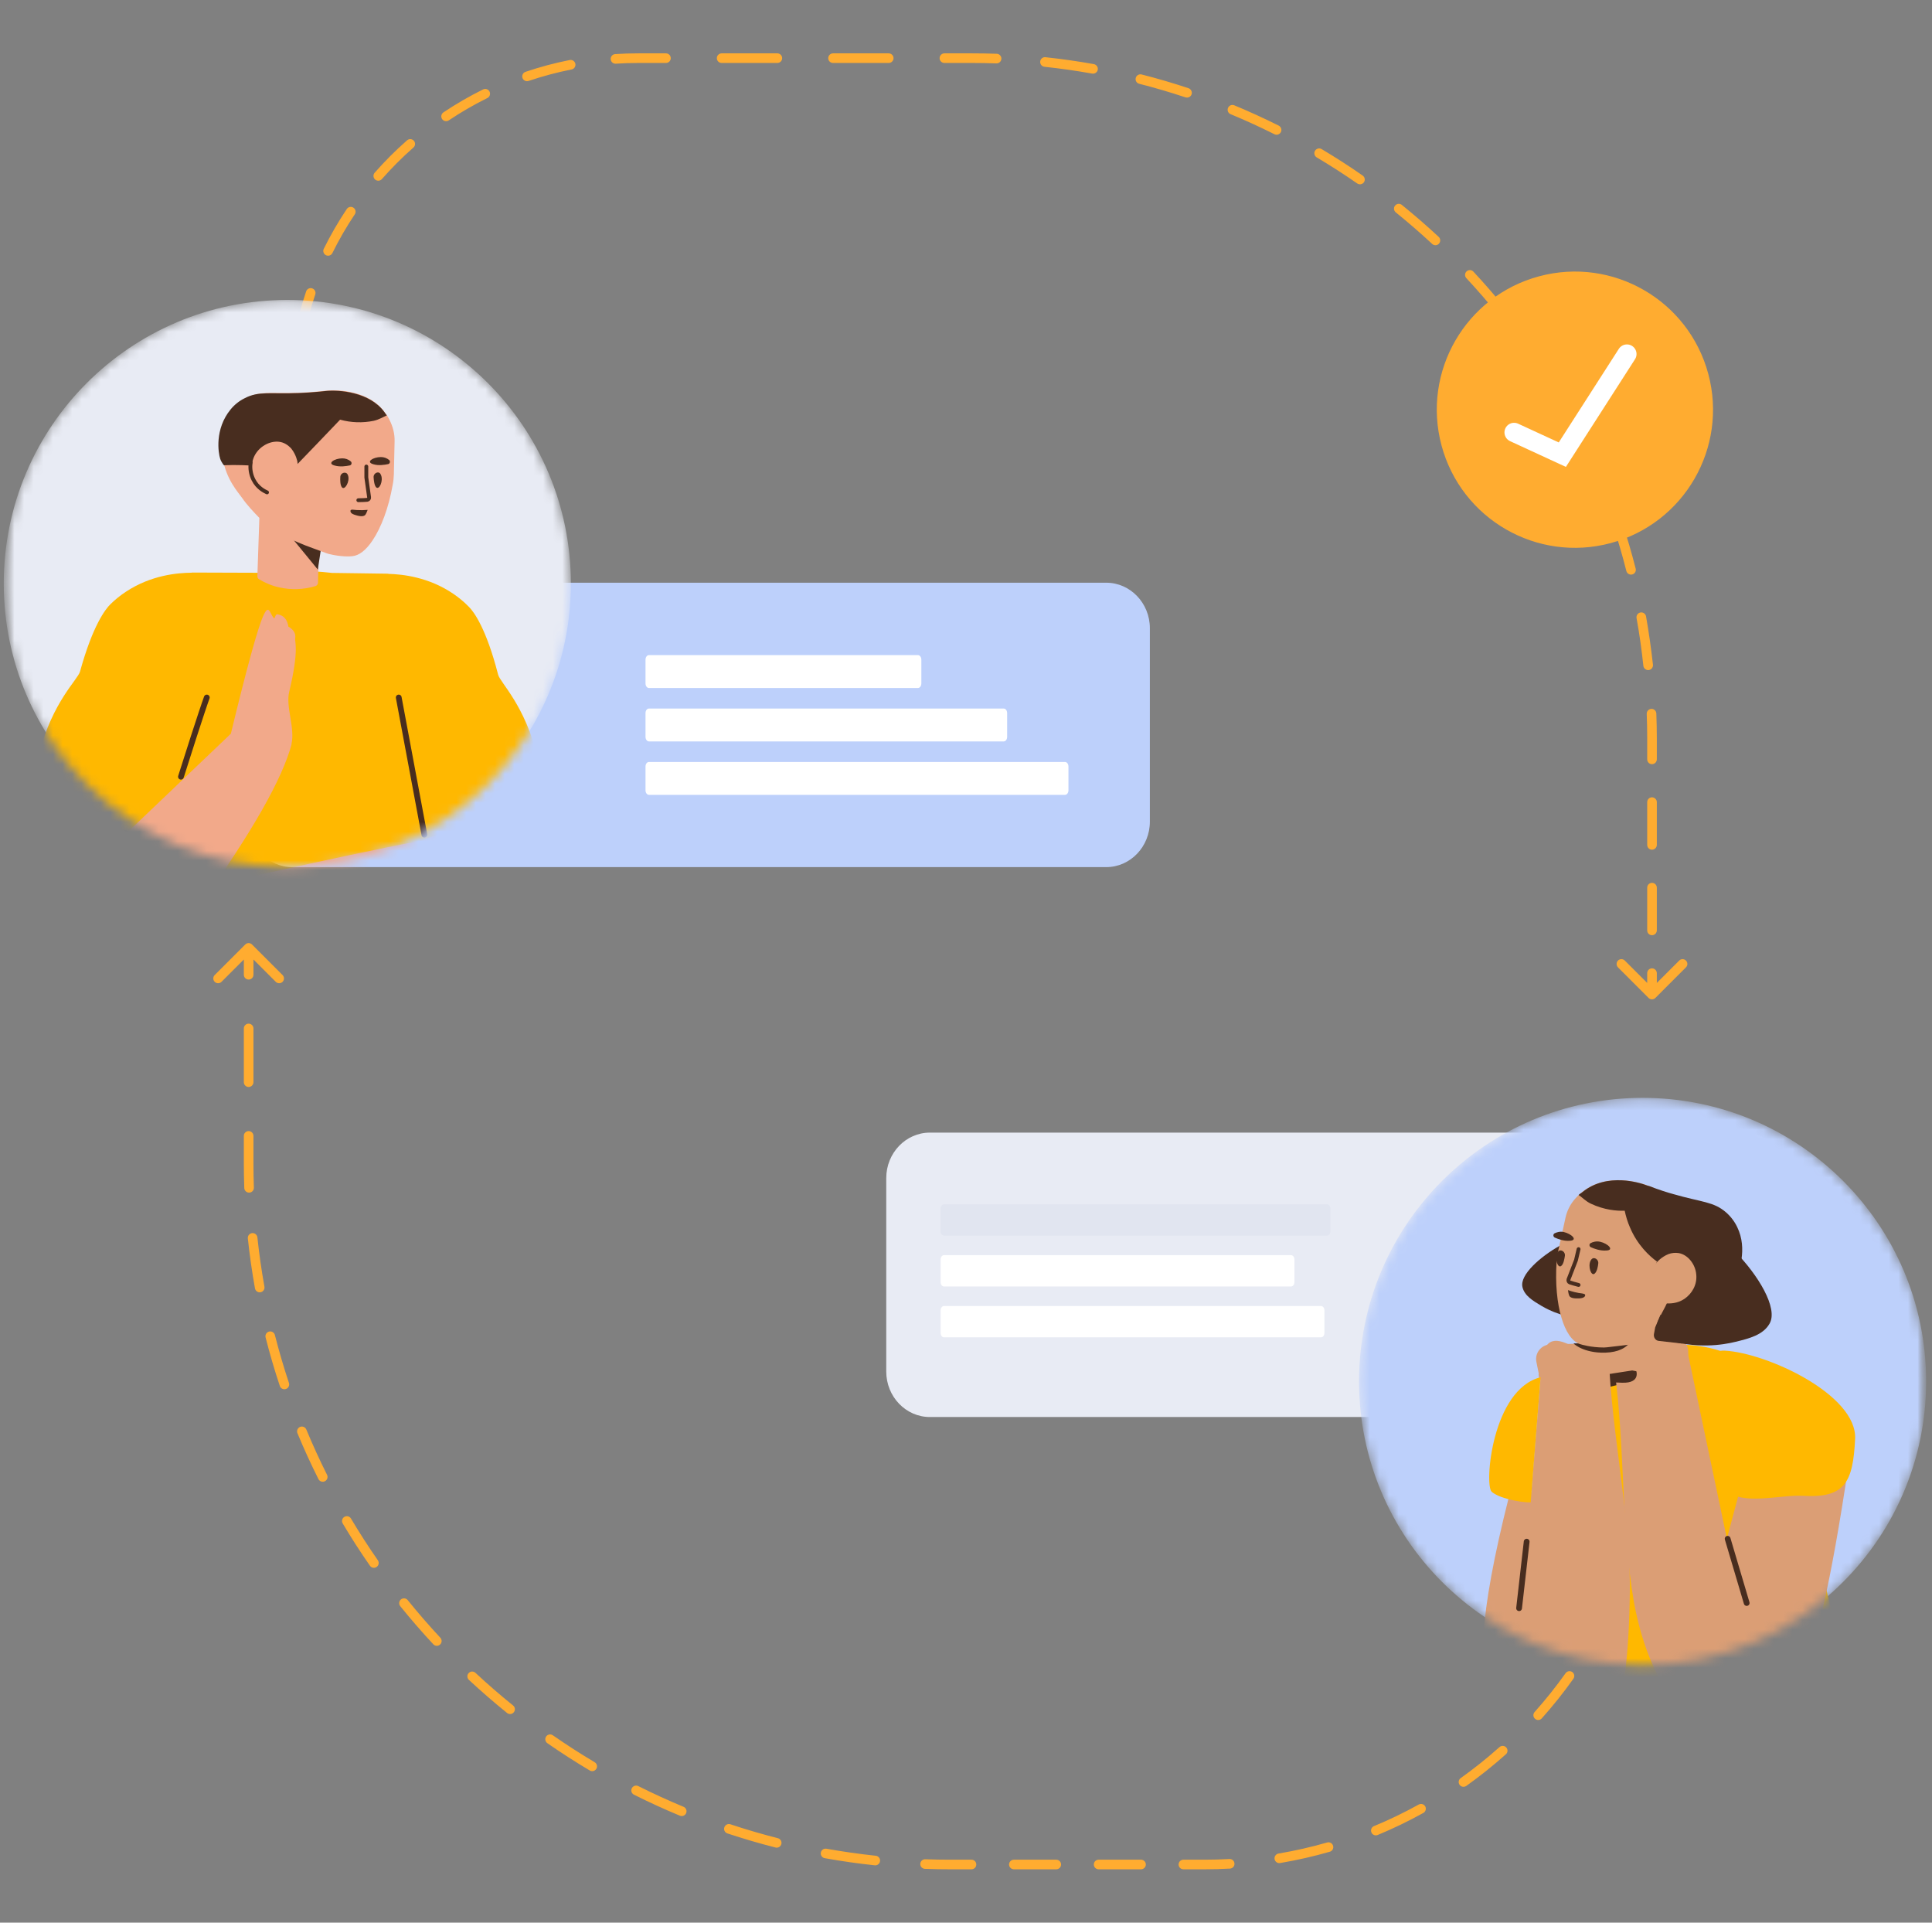 <svg xmlns="http://www.w3.org/2000/svg" width="201" height="200" viewBox="0 0 201 200" fill="none"><rect x="0" y="0" width="201" height="200" fill="#808080" stroke="none"/><mask id="mask0_200_5145" style="mask-type:luminance" maskUnits="userSpaceOnUse" x="0" y="0" width="201" height="200"><path d="M0.391 0H200.391V200H0.391V0Z" fill="white"></path></mask><g mask="url(#mask0_200_5145)"><path d="M181.42 117.817H96.743C94.236 117.817 92.203 119.937 92.203 122.551V142.669C92.203 145.283 94.236 147.402 96.743 147.402H181.42C183.93 147.402 185.96 145.283 185.96 142.669V122.551C185.96 119.937 183.93 117.817 181.42 117.817Z" fill="#E8EBF4"></path><path d="M98.206 130.565H134.319C134.509 130.565 134.669 130.767 134.669 131.016V133.371C134.669 133.619 134.509 133.821 134.319 133.821H98.206C98.015 133.821 97.861 133.619 97.861 133.371V131.016C97.861 130.767 98.015 130.565 98.206 130.565ZM98.206 135.856H137.439C137.629 135.856 137.789 136.058 137.789 136.307V138.661C137.789 138.91 137.629 139.112 137.439 139.112H98.206C98.015 139.112 97.861 138.91 97.861 138.661V136.307C97.861 136.058 98.015 135.856 98.206 135.856Z" fill="white"></path><path d="M138.069 125.275H98.206C98.015 125.275 97.861 125.477 97.861 125.726V128.08C97.861 128.329 98.015 128.531 98.206 128.531H138.069C138.259 128.531 138.409 128.329 138.409 128.08V125.726C138.409 125.477 138.259 125.275 138.069 125.275Z" fill="#E1E5F0"></path><path d="M115.089 60.615H30.407C27.899 60.615 25.867 62.735 25.867 65.348V85.466C25.867 88.08 27.899 90.2 30.407 90.2H115.089C117.589 90.2 119.629 88.08 119.629 85.466V65.348C119.629 62.734 117.589 60.615 115.089 60.615Z" fill="#BDD0FB"></path><path d="M67.511 73.705H104.429C104.629 73.705 104.779 73.917 104.779 74.178V76.651C104.779 76.912 104.629 77.124 104.429 77.124H67.511C67.316 77.124 67.158 76.912 67.158 76.651V74.178C67.158 73.917 67.316 73.705 67.511 73.705ZM67.511 79.262H110.809C110.999 79.262 111.159 79.474 111.159 79.735V82.208C111.159 82.469 110.999 82.681 110.809 82.681H67.511C67.316 82.681 67.158 82.469 67.158 82.208V79.735C67.158 79.474 67.316 79.262 67.511 79.262ZM95.502 68.147H67.511C67.316 68.147 67.158 68.359 67.158 68.621V71.094C67.158 71.355 67.316 71.567 67.511 71.567H95.502C95.697 71.567 95.855 71.355 95.855 71.094V68.62C95.855 68.358 95.697 68.147 95.502 68.147Z" fill="white"></path><path d="M171.511 103.809C171.711 104.004 172.031 104.004 172.221 103.809L175.401 100.627C175.601 100.431 175.601 100.115 175.401 99.92C175.355 99.874 175.301 99.837 175.24 99.811C175.18 99.786 175.116 99.773 175.051 99.773C174.985 99.773 174.921 99.786 174.861 99.811C174.801 99.837 174.746 99.874 174.701 99.92L171.871 102.748L169.041 99.92C168.994 99.873 168.939 99.836 168.878 99.811C168.817 99.786 168.752 99.773 168.686 99.773C168.62 99.773 168.554 99.786 168.494 99.811C168.433 99.836 168.377 99.873 168.331 99.92C168.239 100.015 168.188 100.142 168.188 100.274C168.188 100.405 168.239 100.532 168.331 100.627L171.511 103.809ZM29.934 42.004C29.934 42.137 29.986 42.264 30.08 42.358C30.174 42.451 30.301 42.504 30.434 42.504C30.566 42.504 30.693 42.451 30.787 42.358C30.881 42.264 30.934 42.137 30.934 42.004H29.934ZM31.009 39.682C31.017 39.55 30.973 39.419 30.885 39.32C30.797 39.22 30.674 39.16 30.542 39.151C30.409 39.143 30.279 39.187 30.179 39.275C30.08 39.362 30.019 39.486 30.011 39.618L31.009 39.682ZM30.628 34.89C30.615 34.955 30.615 35.021 30.628 35.085C30.64 35.15 30.666 35.211 30.702 35.266C30.739 35.32 30.786 35.367 30.84 35.404C30.895 35.44 30.956 35.466 31.021 35.478C31.085 35.491 31.152 35.491 31.216 35.478C31.281 35.465 31.342 35.44 31.396 35.403C31.451 35.367 31.498 35.319 31.534 35.265C31.571 35.21 31.596 35.149 31.609 35.084L30.628 34.89ZM32.807 30.603C32.84 30.48 32.825 30.349 32.765 30.237C32.705 30.125 32.604 30.04 32.484 29.999C32.363 29.958 32.231 29.964 32.115 30.017C32 30.07 31.908 30.164 31.86 30.282L32.807 30.603ZM33.686 25.877C33.627 25.996 33.618 26.133 33.66 26.259C33.703 26.385 33.794 26.488 33.913 26.547C34.032 26.606 34.169 26.615 34.295 26.572C34.42 26.53 34.524 26.439 34.583 26.32L33.686 25.877ZM36.905 22.305C36.943 22.25 36.969 22.189 36.983 22.124C36.997 22.059 36.998 21.992 36.985 21.927C36.973 21.862 36.948 21.799 36.911 21.744C36.874 21.689 36.827 21.641 36.772 21.604C36.717 21.567 36.655 21.542 36.59 21.529C36.525 21.516 36.458 21.517 36.392 21.53C36.327 21.544 36.266 21.57 36.211 21.608C36.156 21.645 36.11 21.693 36.074 21.749L36.905 22.305ZM38.98 17.968C38.936 18.017 38.903 18.075 38.882 18.137C38.861 18.199 38.852 18.265 38.856 18.331C38.861 18.396 38.878 18.46 38.907 18.519C38.936 18.578 38.976 18.631 39.026 18.674C39.075 18.717 39.132 18.751 39.195 18.772C39.257 18.793 39.323 18.802 39.388 18.797C39.454 18.793 39.518 18.776 39.577 18.747C39.636 18.718 39.688 18.677 39.732 18.628L38.98 17.968ZM43.012 15.348C43.111 15.261 43.172 15.137 43.181 15.005C43.19 14.872 43.145 14.742 43.058 14.642C42.97 14.542 42.846 14.482 42.714 14.473C42.582 14.464 42.451 14.508 42.352 14.596L43.012 15.348ZM46.133 11.69C46.078 11.727 46.031 11.774 45.995 11.828C45.958 11.883 45.933 11.944 45.92 12.009C45.908 12.073 45.908 12.139 45.921 12.204C45.934 12.268 45.959 12.329 45.996 12.384C46.032 12.439 46.079 12.485 46.134 12.522C46.188 12.558 46.25 12.584 46.314 12.596C46.379 12.609 46.445 12.609 46.509 12.596C46.574 12.583 46.635 12.558 46.69 12.521L46.133 11.69ZM50.704 10.199C50.763 10.17 50.815 10.13 50.858 10.08C50.902 10.031 50.935 9.973 50.956 9.911C50.977 9.849 50.986 9.783 50.981 9.718C50.977 9.652 50.96 9.588 50.931 9.529C50.901 9.47 50.861 9.418 50.812 9.374C50.762 9.331 50.705 9.298 50.643 9.277C50.58 9.256 50.515 9.247 50.449 9.251C50.384 9.256 50.319 9.273 50.261 9.302L50.704 10.199ZM54.666 7.475C54.541 7.519 54.44 7.61 54.382 7.728C54.325 7.846 54.316 7.983 54.358 8.107C54.401 8.232 54.49 8.335 54.608 8.394C54.725 8.453 54.861 8.463 54.987 8.422L54.666 7.475ZM59.468 7.225C59.597 7.199 59.712 7.123 59.785 7.013C59.859 6.902 59.886 6.768 59.86 6.638C59.835 6.508 59.758 6.393 59.648 6.32C59.538 6.246 59.404 6.219 59.274 6.244L59.468 7.225ZM64.002 5.627C63.936 5.631 63.872 5.648 63.813 5.677C63.754 5.706 63.702 5.747 63.658 5.796C63.615 5.845 63.582 5.903 63.56 5.965C63.539 6.027 63.53 6.093 63.535 6.158C63.539 6.224 63.556 6.288 63.585 6.347C63.614 6.406 63.654 6.458 63.703 6.502C63.753 6.545 63.81 6.578 63.872 6.599C63.934 6.621 64 6.629 64.066 6.625L64.002 5.627ZM69.285 6.55C69.417 6.55 69.544 6.497 69.638 6.404C69.732 6.31 69.785 6.183 69.785 6.05C69.785 5.917 69.732 5.79 69.638 5.697C69.544 5.603 69.417 5.55 69.285 5.55V6.55ZM75.079 5.55C74.946 5.55 74.819 5.603 74.725 5.697C74.631 5.79 74.579 5.917 74.579 6.05C74.579 6.183 74.631 6.31 74.725 6.404C74.819 6.497 74.946 6.55 75.079 6.55V5.55ZM80.873 6.55C81.005 6.55 81.132 6.497 81.226 6.404C81.32 6.31 81.373 6.183 81.373 6.05C81.373 5.917 81.32 5.79 81.226 5.697C81.132 5.603 81.005 5.55 80.873 5.55V6.55ZM86.667 5.55C86.534 5.55 86.407 5.603 86.313 5.697C86.219 5.79 86.167 5.917 86.167 6.05C86.167 6.183 86.219 6.31 86.313 6.404C86.407 6.497 86.534 6.55 86.667 6.55V5.55ZM92.46 6.55C92.592 6.55 92.719 6.497 92.813 6.404C92.907 6.31 92.96 6.183 92.96 6.05C92.96 5.917 92.907 5.79 92.813 5.697C92.719 5.603 92.592 5.55 92.46 5.55V6.55ZM98.254 5.55C98.121 5.55 97.994 5.603 97.9 5.697C97.806 5.79 97.754 5.917 97.754 6.05C97.754 6.183 97.806 6.31 97.9 6.404C97.994 6.497 98.121 6.55 98.254 6.55V5.55ZM103.661 6.594C103.793 6.599 103.923 6.552 104.02 6.462C104.118 6.372 104.175 6.247 104.181 6.114C104.186 5.981 104.138 5.852 104.048 5.755C103.958 5.657 103.833 5.599 103.701 5.594L103.661 6.594ZM108.771 5.952C108.705 5.944 108.639 5.949 108.575 5.967C108.512 5.985 108.453 6.016 108.402 6.058C108.35 6.099 108.308 6.15 108.277 6.208C108.246 6.267 108.227 6.33 108.221 6.396C108.207 6.527 108.245 6.659 108.327 6.762C108.41 6.865 108.53 6.931 108.661 6.946L108.771 5.952ZM113.621 7.654C113.901 7.704 114.161 7.522 114.211 7.25C114.231 7.119 114.199 6.986 114.123 6.877C114.046 6.769 113.931 6.695 113.801 6.67L113.621 7.654ZM118.771 7.746C118.642 7.713 118.505 7.733 118.391 7.801C118.277 7.868 118.194 7.978 118.161 8.107C118.091 8.375 118.251 8.647 118.521 8.715L118.771 7.746ZM123.331 10.126C123.601 10.213 123.881 10.071 123.971 9.809C124.01 9.683 123.998 9.546 123.938 9.428C123.879 9.311 123.775 9.22 123.651 9.177L123.331 10.126ZM128.411 10.954C128.35 10.929 128.286 10.916 128.22 10.916C128.155 10.916 128.09 10.929 128.029 10.954C127.969 10.979 127.914 11.016 127.868 11.062C127.822 11.108 127.785 11.164 127.761 11.224C127.651 11.479 127.771 11.772 128.031 11.878L128.411 10.954ZM132.591 13.964C132.831 14.087 133.131 13.987 133.261 13.74C133.318 13.622 133.327 13.486 133.286 13.361C133.245 13.236 133.157 13.132 133.041 13.07L132.591 13.964ZM137.501 15.51C137.386 15.442 137.249 15.422 137.12 15.455C136.99 15.488 136.879 15.57 136.811 15.684C136.744 15.798 136.725 15.933 136.756 16.061C136.788 16.189 136.869 16.299 136.981 16.369L137.501 15.51ZM141.201 19.083C141.431 19.241 141.741 19.185 141.901 18.958C141.975 18.848 142.002 18.714 141.978 18.584C141.954 18.453 141.879 18.338 141.771 18.262L141.201 19.083ZM145.841 21.313C145.79 21.272 145.732 21.241 145.669 21.222C145.606 21.203 145.54 21.197 145.475 21.204C145.41 21.211 145.347 21.23 145.29 21.262C145.232 21.293 145.182 21.336 145.141 21.387C144.961 21.602 145.001 21.917 145.211 22.09L145.841 21.313ZM149.001 25.375C149.201 25.563 149.521 25.552 149.701 25.35C149.746 25.302 149.781 25.246 149.804 25.185C149.828 25.123 149.839 25.058 149.837 24.992C149.835 24.927 149.82 24.862 149.794 24.802C149.767 24.742 149.728 24.688 149.681 24.643L149.001 25.375ZM153.271 28.238C153.179 28.148 153.055 28.097 152.927 28.095C152.798 28.094 152.674 28.142 152.579 28.23C152.485 28.318 152.429 28.439 152.422 28.567C152.414 28.696 152.457 28.822 152.541 28.92L153.271 28.238ZM155.831 32.708C156.001 32.922 156.321 32.956 156.531 32.782C156.633 32.698 156.698 32.578 156.713 32.447C156.728 32.316 156.691 32.184 156.611 32.079L155.831 32.708ZM159.651 36.147C159.614 36.093 159.567 36.047 159.512 36.011C159.457 35.976 159.396 35.951 159.332 35.94C159.268 35.928 159.202 35.929 159.138 35.943C159.074 35.958 159.014 35.984 158.961 36.022C158.852 36.098 158.777 36.213 158.753 36.343C158.729 36.474 158.757 36.608 158.831 36.718L159.651 36.147ZM161.551 40.933C161.618 41.047 161.729 41.13 161.857 41.162C161.986 41.195 162.122 41.175 162.236 41.108C162.35 41.04 162.433 40.929 162.465 40.801C162.498 40.672 162.478 40.536 162.411 40.422L161.551 40.933ZM164.851 44.882C164.791 44.763 164.687 44.672 164.56 44.63C164.434 44.587 164.296 44.597 164.177 44.656C164.057 44.715 163.966 44.82 163.924 44.946C163.882 45.073 163.891 45.211 163.951 45.33L164.851 44.882ZM166.041 49.889C166.062 49.955 166.096 50.016 166.142 50.067C166.188 50.119 166.244 50.161 166.307 50.19C166.37 50.219 166.438 50.234 166.507 50.236C166.576 50.237 166.645 50.224 166.709 50.197C166.773 50.171 166.83 50.131 166.878 50.081C166.926 50.031 166.963 49.972 166.986 49.907C167.01 49.842 167.02 49.773 167.016 49.704C167.011 49.635 166.992 49.568 166.961 49.506L166.041 49.889ZM168.741 54.269C168.695 54.148 168.604 54.05 168.487 53.994C168.37 53.938 168.237 53.93 168.114 53.971C167.991 54.012 167.889 54.099 167.829 54.213C167.768 54.327 167.755 54.461 167.791 54.585L168.741 54.269ZM169.201 59.396C169.271 59.664 169.541 59.826 169.811 59.757C170.081 59.689 170.241 59.417 170.171 59.15L169.201 59.396ZM171.251 64.116C171.227 63.986 171.153 63.87 171.044 63.794C170.935 63.719 170.801 63.689 170.671 63.712C170.54 63.735 170.423 63.809 170.346 63.918C170.27 64.026 170.239 64.161 170.261 64.292L171.251 64.116ZM170.971 69.258C171.001 69.532 171.251 69.731 171.521 69.702C171.801 69.673 171.991 69.427 171.971 69.152L170.971 69.258ZM172.321 74.221C172.316 74.09 172.26 73.965 172.165 73.875C172.069 73.785 171.942 73.736 171.811 73.739C171.531 73.749 171.311 73.98 171.321 74.256L172.321 74.221ZM171.371 78.991C171.371 79.267 171.591 79.491 171.871 79.491C172.141 79.491 172.371 79.267 172.371 78.991H171.371ZM172.371 83.439C172.371 83.163 172.141 82.939 171.871 82.939C171.591 82.939 171.371 83.163 171.371 83.439H172.371ZM171.371 87.887C171.371 88.163 171.591 88.387 171.871 88.387C172.141 88.387 172.371 88.163 172.371 87.887H171.371ZM172.371 92.335C172.371 92.059 172.141 91.835 171.871 91.835C171.591 91.835 171.371 92.059 171.371 92.335H172.371ZM171.371 96.783C171.371 97.059 171.591 97.283 171.871 97.283C172.141 97.283 172.371 97.059 172.371 96.783H171.371ZM172.371 101.231C172.371 100.955 172.141 100.731 171.871 100.731C171.591 100.731 171.371 100.955 171.371 101.231H172.371ZM30.934 42.004C30.934 41.224 30.959 40.45 31.009 39.682L30.011 39.618C29.959 40.412 29.934 41.208 29.934 42.004H30.934ZM31.609 35.084C31.909 33.566 32.309 32.068 32.807 30.603L31.86 30.282C31.348 31.789 30.936 33.328 30.628 34.89L31.609 35.084ZM34.583 26.32C35.268 24.932 36.044 23.591 36.905 22.305L36.074 21.749C35.189 23.072 34.391 24.451 33.686 25.877L34.583 26.32ZM39.732 18.628C40.752 17.465 41.848 16.369 43.012 15.348L42.352 14.596C41.156 15.646 40.029 16.772 38.98 17.968L39.732 18.628ZM46.69 12.521C47.975 11.66 49.316 10.884 50.704 10.199L50.261 9.302C48.834 10.007 47.455 10.805 46.133 11.69L46.69 12.521ZM54.987 8.422C56.452 7.925 57.949 7.525 59.468 7.225L59.274 6.244C57.712 6.553 56.173 6.963 54.666 7.475L54.987 8.422ZM64.066 6.625C64.839 6.575 65.613 6.55 66.388 6.55V5.55C65.586 5.55 64.791 5.576 64.002 5.627L64.066 6.625ZM66.388 6.55H69.285V5.55H66.388V6.55ZM75.079 6.55H80.873V5.55H75.079V6.55ZM86.667 6.55H92.46V5.55H86.667V6.55ZM98.254 6.55H101.151V5.55H98.254V6.55ZM101.151 6.55C101.991 6.55 102.831 6.565 103.661 6.594L103.701 5.594C102.851 5.564 102.001 5.55 101.151 5.55V6.55ZM108.661 6.947C110.331 7.125 111.991 7.361 113.621 7.654L113.801 6.67C112.133 6.371 110.455 6.132 108.771 5.952L108.661 6.947ZM118.521 8.715C120.151 9.129 121.751 9.601 123.331 10.126L123.651 9.177C122.051 8.644 120.421 8.166 118.771 7.746L118.521 8.715ZM128.031 11.878C129.575 12.518 131.096 13.214 132.591 13.964L133.041 13.07C131.522 12.312 129.978 11.605 128.411 10.954L128.031 11.878ZM136.981 16.369C138.419 17.223 139.827 18.128 141.201 19.083L141.771 18.262C140.381 17.294 138.956 16.377 137.501 15.51L136.981 16.369ZM145.211 22.09C146.511 23.14 147.771 24.236 149.001 25.375L149.681 24.643C148.44 23.488 147.16 22.377 145.841 21.313L145.211 22.09ZM152.541 28.92C153.682 30.143 154.779 31.407 155.831 32.708L156.611 32.079C155.543 30.76 154.429 29.478 153.271 28.238L152.541 28.92ZM158.831 36.718C159.791 38.088 160.691 39.494 161.551 40.933L162.411 40.422C161.542 38.965 160.622 37.538 159.651 36.147L158.831 36.718ZM163.951 45.33C164.701 46.82 165.401 48.34 166.041 49.889L166.961 49.506C166.314 47.939 165.61 46.397 164.851 44.882L163.951 45.33ZM167.791 54.585C168.321 56.165 168.791 57.769 169.201 59.396L170.171 59.15C169.751 57.499 169.271 55.871 168.741 54.269L167.791 54.585ZM170.261 64.292C170.561 65.928 170.791 67.584 170.971 69.258L171.971 69.152C171.782 67.466 171.542 65.787 171.251 64.116L170.261 64.292ZM171.321 74.256C171.351 75.089 171.371 75.926 171.371 76.767H172.371C172.371 75.915 172.351 75.066 172.321 74.221L171.321 74.256ZM171.371 76.767V78.991H172.371V76.767H171.371ZM171.371 83.439V87.887H172.371V83.439H171.371ZM171.371 92.335V96.783H172.371V92.335H171.371ZM171.371 101.231V103.455H172.371V101.231H171.371Z" fill="#FFAC30"></path><path d="M167.568 56.495C175.233 54.441 179.781 46.563 177.727 38.899C175.674 31.234 167.796 26.686 160.131 28.74C152.467 30.793 147.919 38.671 149.972 46.336C152.026 54 159.904 58.548 167.568 56.495Z" fill="#FFAC30"></path><path d="M157.52 44.98L162.54 47.296L169.26 36.828" stroke="white" stroke-width="2" stroke-linecap="round"></path><path d="M26.221 98.249C26.127 98.155 26 98.103 25.867 98.103C25.735 98.103 25.608 98.155 25.514 98.249L22.332 101.431C22.241 101.525 22.19 101.652 22.191 101.783C22.193 101.914 22.245 102.039 22.338 102.132C22.431 102.225 22.556 102.277 22.687 102.278C22.818 102.279 22.945 102.229 23.039 102.138L25.868 99.31L28.696 102.138C28.79 102.229 28.916 102.279 29.047 102.278C29.179 102.277 29.304 102.225 29.397 102.132C29.489 102.039 29.542 101.914 29.543 101.783C29.544 101.652 29.494 101.525 29.403 101.431L26.221 98.249ZM172.37 147.405C172.37 147.128 172.14 146.905 171.87 146.905C171.59 146.905 171.37 147.128 171.37 147.405H172.37ZM25.368 101.396C25.368 101.529 25.421 101.656 25.514 101.749C25.608 101.843 25.735 101.896 25.868 101.896C26 101.896 26.128 101.843 26.221 101.749C26.315 101.656 26.368 101.529 26.368 101.396H25.368ZM26.368 106.983C26.368 106.85 26.315 106.723 26.221 106.629C26.128 106.536 26 106.483 25.868 106.483C25.735 106.483 25.608 106.536 25.514 106.629C25.421 106.723 25.368 106.85 25.368 106.983H26.368ZM25.368 112.57C25.368 112.703 25.421 112.83 25.514 112.923C25.608 113.017 25.735 113.07 25.868 113.07C26 113.07 26.128 113.017 26.221 112.923C26.315 112.83 26.368 112.703 26.368 112.57H25.368ZM26.368 118.157C26.368 118.024 26.315 117.897 26.221 117.803C26.128 117.71 26 117.657 25.868 117.657C25.735 117.657 25.608 117.71 25.514 117.803C25.421 117.897 25.368 118.024 25.368 118.157H26.368ZM25.414 123.578C25.416 123.644 25.431 123.708 25.459 123.768C25.486 123.827 25.524 123.881 25.573 123.926C25.62 123.971 25.677 124.006 25.738 124.029C25.8 124.052 25.865 124.062 25.931 124.06C25.996 124.058 26.061 124.042 26.121 124.015C26.18 123.988 26.234 123.949 26.279 123.901C26.324 123.853 26.358 123.797 26.381 123.735C26.404 123.674 26.415 123.609 26.413 123.543L25.414 123.578ZM26.777 128.703C26.759 128.574 26.692 128.457 26.59 128.376C26.488 128.296 26.358 128.258 26.228 128.272C26.099 128.286 25.98 128.35 25.896 128.45C25.813 128.55 25.773 128.679 25.783 128.809L26.777 128.703ZM26.524 134.006C26.534 134.072 26.557 134.135 26.592 134.192C26.627 134.249 26.672 134.299 26.727 134.338C26.781 134.377 26.843 134.404 26.908 134.419C26.973 134.434 27.04 134.436 27.106 134.424C27.172 134.412 27.235 134.387 27.291 134.351C27.347 134.314 27.395 134.267 27.432 134.212C27.47 134.156 27.496 134.094 27.509 134.028C27.522 133.963 27.521 133.895 27.508 133.83L26.524 134.006ZM28.603 138.886C28.588 138.821 28.56 138.76 28.521 138.706C28.482 138.652 28.433 138.606 28.376 138.571C28.319 138.536 28.256 138.513 28.19 138.503C28.124 138.493 28.057 138.497 27.992 138.513C27.928 138.53 27.867 138.559 27.814 138.599C27.761 138.639 27.716 138.689 27.683 138.747C27.649 138.805 27.628 138.868 27.619 138.935C27.611 139.001 27.616 139.068 27.634 139.132L28.603 138.886ZM29.111 144.17C29.131 144.232 29.164 144.29 29.207 144.339C29.25 144.389 29.303 144.43 29.361 144.459C29.42 144.489 29.484 144.506 29.55 144.511C29.615 144.515 29.681 144.507 29.743 144.486C29.806 144.466 29.863 144.433 29.913 144.39C29.962 144.347 30.003 144.294 30.032 144.236C30.062 144.177 30.079 144.113 30.084 144.048C30.089 143.982 30.081 143.916 30.06 143.854L29.111 144.17ZM31.869 148.702C31.844 148.641 31.807 148.586 31.76 148.54C31.714 148.493 31.659 148.456 31.598 148.431C31.537 148.406 31.472 148.393 31.407 148.393C31.341 148.393 31.276 148.406 31.215 148.431C31.155 148.457 31.099 148.493 31.053 148.54C31.007 148.586 30.97 148.641 30.945 148.702C30.919 148.763 30.907 148.828 30.907 148.894C30.907 148.959 30.92 149.024 30.945 149.085L31.869 148.702ZM33.128 153.857C33.157 153.916 33.197 153.969 33.247 154.013C33.297 154.056 33.355 154.089 33.417 154.11C33.48 154.131 33.546 154.14 33.611 154.135C33.677 154.131 33.742 154.113 33.8 154.083C33.859 154.054 33.912 154.013 33.955 153.963C33.998 153.913 34.031 153.855 34.052 153.792C34.072 153.73 34.08 153.663 34.075 153.598C34.07 153.532 34.052 153.468 34.022 153.409L33.128 153.857ZM36.506 157.949C36.436 157.839 36.326 157.761 36.2 157.732C36.073 157.702 35.94 157.722 35.829 157.788C35.717 157.855 35.636 157.962 35.602 158.087C35.568 158.213 35.584 158.346 35.647 158.46L36.506 157.949ZM38.488 162.872C38.525 162.926 38.573 162.972 38.628 163.007C38.684 163.043 38.745 163.067 38.81 163.079C38.874 163.09 38.941 163.089 39.005 163.075C39.069 163.061 39.13 163.034 39.184 162.997C39.238 162.959 39.284 162.912 39.319 162.856C39.355 162.801 39.379 162.739 39.39 162.675C39.402 162.61 39.401 162.544 39.387 162.48C39.373 162.416 39.346 162.355 39.309 162.301L38.488 162.872ZM42.413 166.442C42.329 166.341 42.208 166.278 42.078 166.265C41.948 166.253 41.817 166.292 41.715 166.374C41.614 166.456 41.548 166.575 41.533 166.705C41.518 166.836 41.554 166.966 41.635 167.07L42.413 166.442ZM45.073 171.034C45.117 171.084 45.171 171.124 45.231 171.152C45.291 171.181 45.356 171.197 45.423 171.2C45.489 171.203 45.555 171.193 45.618 171.17C45.68 171.147 45.738 171.112 45.786 171.067C45.835 171.022 45.874 170.967 45.901 170.906C45.929 170.846 45.944 170.78 45.946 170.714C45.947 170.647 45.936 170.581 45.911 170.519C45.887 170.457 45.851 170.401 45.805 170.353L45.073 171.034ZM49.465 174.013C49.368 173.922 49.239 173.874 49.106 173.879C48.974 173.884 48.848 173.941 48.758 174.038C48.667 174.135 48.619 174.264 48.624 174.397C48.629 174.529 48.686 174.654 48.783 174.745L49.465 174.013ZM52.747 178.182C52.798 178.225 52.857 178.257 52.92 178.276C52.983 178.296 53.05 178.303 53.116 178.296C53.182 178.29 53.247 178.27 53.305 178.239C53.364 178.207 53.415 178.164 53.457 178.113C53.499 178.061 53.53 178.002 53.548 177.938C53.567 177.874 53.572 177.807 53.565 177.741C53.557 177.675 53.536 177.611 53.504 177.553C53.471 177.496 53.427 177.445 53.375 177.404L52.747 178.182ZM57.516 180.509C57.407 180.433 57.272 180.404 57.142 180.427C57.011 180.451 56.895 180.525 56.82 180.634C56.744 180.743 56.715 180.877 56.738 181.008C56.762 181.138 56.836 181.254 56.945 181.33L57.516 180.509ZM61.357 184.171C61.471 184.239 61.607 184.258 61.736 184.226C61.864 184.193 61.974 184.11 62.042 183.996C62.11 183.882 62.13 183.746 62.097 183.618C62.064 183.489 61.982 183.379 61.868 183.311L61.357 184.171ZM66.408 185.796C66.349 185.766 66.285 185.748 66.219 185.743C66.153 185.738 66.087 185.746 66.024 185.766C65.962 185.787 65.904 185.819 65.854 185.863C65.804 185.906 65.763 185.958 65.733 186.017C65.704 186.076 65.686 186.14 65.681 186.206C65.677 186.272 65.685 186.338 65.706 186.401C65.728 186.463 65.761 186.521 65.804 186.571C65.848 186.62 65.901 186.661 65.96 186.69L66.408 185.796ZM70.733 188.873C70.855 188.924 70.993 188.924 71.116 188.873C71.238 188.822 71.335 188.725 71.386 188.602C71.437 188.48 71.437 188.342 71.386 188.22C71.336 188.097 71.238 188 71.116 187.949L70.733 188.873ZM75.964 189.758C75.84 189.725 75.709 189.74 75.597 189.801C75.484 189.861 75.399 189.962 75.359 190.084C75.318 190.205 75.326 190.337 75.379 190.453C75.433 190.568 75.529 190.659 75.648 190.707L75.964 189.758ZM80.685 192.184C80.813 192.216 80.949 192.196 81.062 192.128C81.175 192.06 81.257 191.95 81.29 191.822C81.323 191.694 81.303 191.558 81.236 191.445C81.169 191.331 81.06 191.248 80.932 191.215L80.685 192.184ZM85.988 192.31C85.922 192.297 85.855 192.297 85.79 192.31C85.725 192.323 85.663 192.349 85.608 192.387C85.553 192.424 85.506 192.472 85.47 192.528C85.434 192.584 85.409 192.646 85.397 192.712C85.385 192.777 85.387 192.844 85.401 192.909C85.416 192.974 85.443 193.035 85.482 193.09C85.52 193.144 85.569 193.19 85.626 193.225C85.682 193.26 85.745 193.283 85.811 193.294L85.988 192.31ZM91.008 194.035C91.073 194.042 91.139 194.036 91.202 194.017C91.265 193.999 91.324 193.968 91.375 193.927C91.426 193.885 91.469 193.834 91.5 193.777C91.532 193.719 91.551 193.656 91.558 193.59C91.565 193.525 91.559 193.459 91.541 193.396C91.522 193.333 91.491 193.274 91.45 193.223C91.409 193.172 91.358 193.13 91.3 193.098C91.242 193.067 91.179 193.047 91.114 193.04L91.008 194.035ZM96.275 193.405C96.208 193.401 96.141 193.41 96.078 193.432C96.015 193.454 95.957 193.489 95.907 193.534C95.858 193.578 95.818 193.633 95.79 193.693C95.762 193.754 95.746 193.82 95.744 193.886C95.741 193.953 95.752 194.02 95.776 194.082C95.8 194.145 95.836 194.202 95.882 194.25C95.929 194.298 95.984 194.337 96.046 194.363C96.107 194.39 96.173 194.403 96.24 194.404L96.275 193.405ZM101.07 194.45C101.35 194.45 101.57 194.226 101.57 193.95C101.57 193.674 101.35 193.45 101.07 193.45V194.45ZM105.48 193.45C105.21 193.45 104.98 193.674 104.98 193.95C104.98 194.226 105.21 194.45 105.48 194.45V193.45ZM109.89 194.45C110.17 194.45 110.39 194.226 110.39 193.95C110.39 193.674 110.17 193.45 109.89 193.45V194.45ZM114.3 193.45C114.02 193.45 113.8 193.674 113.8 193.95C113.8 194.226 114.02 194.45 114.3 194.45V193.45ZM118.71 194.45C118.98 194.45 119.21 194.226 119.21 193.95C119.21 193.674 118.98 193.45 118.71 193.45V194.45ZM123.12 193.45C122.84 193.45 122.62 193.674 122.62 193.95C122.62 194.226 122.84 194.45 123.12 194.45V193.45ZM127.96 194.377C128.025 194.374 128.09 194.358 128.149 194.33C128.209 194.302 128.262 194.262 128.306 194.213C128.35 194.163 128.383 194.106 128.405 194.044C128.426 193.981 128.434 193.916 128.43 193.85C128.427 193.785 128.411 193.721 128.383 193.662C128.355 193.603 128.316 193.55 128.268 193.506C128.22 193.462 128.163 193.429 128.102 193.407C128.04 193.385 127.975 193.375 127.91 193.379L127.96 194.377ZM133.04 192.806C132.972 192.814 132.907 192.836 132.848 192.869C132.789 192.903 132.738 192.949 132.697 193.004C132.656 193.058 132.627 193.12 132.611 193.187C132.595 193.253 132.593 193.322 132.605 193.389C132.616 193.456 132.641 193.52 132.678 193.577C132.715 193.634 132.764 193.683 132.82 193.72C132.877 193.758 132.941 193.784 133.008 193.796C133.075 193.809 133.143 193.807 133.21 193.792L133.04 192.806ZM138.35 192.622C138.413 192.604 138.472 192.575 138.524 192.534C138.576 192.493 138.619 192.442 138.65 192.385C138.682 192.327 138.702 192.264 138.709 192.198C138.715 192.133 138.709 192.067 138.69 192.004C138.672 191.94 138.642 191.881 138.601 191.829C138.56 191.778 138.509 191.734 138.452 191.703C138.394 191.671 138.33 191.651 138.265 191.643C138.199 191.636 138.133 191.642 138.07 191.661L138.35 192.622ZM142.95 189.956C142.888 189.98 142.833 190.017 142.786 190.063C142.739 190.11 142.702 190.165 142.676 190.226C142.651 190.287 142.639 190.352 142.639 190.418C142.64 190.484 142.654 190.549 142.68 190.61C142.78 190.865 143.08 190.986 143.33 190.88L142.95 189.956ZM148.08 188.587C148.195 188.522 148.281 188.415 148.318 188.288C148.356 188.161 148.342 188.025 148.28 187.908C148.215 187.792 148.107 187.707 147.98 187.67C147.853 187.634 147.716 187.649 147.6 187.713L148.08 188.587ZM151.97 184.961C151.916 184.998 151.87 185.046 151.834 185.102C151.799 185.157 151.775 185.219 151.764 185.284C151.753 185.349 151.754 185.416 151.769 185.48C151.784 185.544 151.811 185.604 151.85 185.658C152.01 185.883 152.32 185.936 152.55 185.776L151.97 184.961ZM156.67 182.484C156.719 182.44 156.759 182.387 156.787 182.327C156.815 182.268 156.832 182.204 156.835 182.138C156.839 182.072 156.829 182.007 156.807 181.944C156.785 181.882 156.751 181.825 156.707 181.776C156.663 181.728 156.61 181.688 156.551 181.659C156.491 181.631 156.427 181.615 156.361 181.611C156.296 181.608 156.23 181.617 156.168 181.639C156.106 181.661 156.049 181.695 156 181.739L156.67 182.484ZM159.66 178.087C159.615 178.135 159.58 178.192 159.558 178.254C159.536 178.317 159.526 178.383 159.53 178.448C159.533 178.514 159.55 178.579 159.58 178.638C159.609 178.697 159.65 178.75 159.7 178.793C159.9 178.977 160.22 178.959 160.4 178.753L159.66 178.087ZM163.69 174.631C163.767 174.523 163.798 174.39 163.778 174.259C163.757 174.129 163.686 174.012 163.58 173.933C163.471 173.856 163.337 173.825 163.205 173.847C163.074 173.869 162.957 173.943 162.88 174.051L163.69 174.631ZM165.63 169.681C165.598 169.739 165.578 169.802 165.57 169.868C165.563 169.933 165.569 169.999 165.588 170.063C165.606 170.126 165.637 170.185 165.679 170.236C165.72 170.287 165.772 170.33 165.83 170.361C165.886 170.393 165.949 170.413 166.013 170.42C166.078 170.427 166.143 170.422 166.206 170.404C166.268 170.385 166.326 170.355 166.376 170.314C166.427 170.273 166.469 170.223 166.5 170.166L165.63 169.681ZM168.8 165.413C168.848 165.29 168.847 165.154 168.797 165.032C168.746 164.91 168.651 164.813 168.53 164.76C168.406 164.709 168.268 164.709 168.144 164.759C168.021 164.81 167.922 164.907 167.87 165.03L168.8 165.413ZM169.58 160.157C169.543 160.284 169.558 160.421 169.622 160.537C169.686 160.653 169.793 160.739 169.92 160.776C170.19 160.852 170.46 160.699 170.54 160.433L169.58 160.157ZM171.71 155.288C171.721 155.223 171.719 155.157 171.704 155.093C171.69 155.029 171.662 154.968 171.624 154.915C171.586 154.861 171.538 154.816 171.482 154.781C171.427 154.746 171.365 154.723 171.3 154.712C171.169 154.691 171.034 154.722 170.926 154.798C170.817 154.875 170.743 154.991 170.72 155.122L171.71 155.288ZM171.3 149.988C171.28 150.264 171.49 150.5 171.77 150.515C172.04 150.53 172.28 150.319 172.29 150.043L171.3 149.988ZM25.368 98.603V101.396H26.368V98.603H25.368ZM25.368 106.983V112.57H26.368V106.983H25.368ZM25.368 118.157V120.95H26.368V118.157H25.368ZM25.368 120.95C25.368 121.83 25.383 122.706 25.414 123.578L26.413 123.543C26.383 122.679 26.368 121.814 26.368 120.95H25.368ZM25.783 128.809C25.969 130.561 26.217 132.294 26.524 134.006L27.508 133.83C27.203 132.13 26.959 130.42 26.777 128.703L25.783 128.809ZM27.634 139.132C28.065 140.828 28.558 142.509 29.111 144.17L30.06 143.854C29.515 142.216 29.029 140.559 28.603 138.886L27.634 139.132ZM30.945 149.085C31.615 150.701 32.343 152.293 33.128 153.857L34.022 153.409C33.248 151.866 32.53 150.296 31.869 148.702L30.945 149.085ZM35.647 158.46C36.54 159.964 37.488 161.436 38.488 162.872L39.309 162.301C38.323 160.884 37.388 159.433 36.506 157.949L35.647 158.46ZM41.635 167.07C42.733 168.432 43.88 169.754 45.073 171.034L45.805 170.353C44.628 169.09 43.497 167.785 42.413 166.442L41.635 167.07ZM48.783 174.745C50.063 175.937 51.386 177.083 52.747 178.182L53.375 177.404C52.032 176.321 50.727 175.189 49.465 174.013L48.783 174.745ZM56.945 181.33C58.381 182.329 59.853 183.276 61.357 184.171L61.868 183.311C60.384 182.429 58.933 181.494 57.516 180.509L56.945 181.33ZM65.96 186.69C67.524 187.474 69.116 188.202 70.733 188.873L71.116 187.949C69.521 187.288 67.951 186.569 66.408 185.796L65.96 186.69ZM75.648 190.707C77.309 191.259 78.989 191.752 80.685 192.184L80.932 191.215C79.259 190.789 77.602 190.303 75.964 189.758L75.648 190.707ZM85.811 193.294C87.524 193.601 89.257 193.849 91.008 194.035L91.114 193.04C89.397 192.858 87.687 192.614 85.988 192.31L85.811 193.294ZM96.24 194.404C97.112 194.435 97.988 194.45 98.868 194.45V193.45C98 193.45 97.135 193.435 96.275 193.405L96.24 194.404ZM98.868 194.45H101.07V193.45H98.868V194.45ZM105.48 194.45H109.89V193.45H105.48V194.45ZM114.3 194.45H118.71V193.45H114.3V194.45ZM123.12 194.45H125.32V193.45H123.12V194.45ZM125.32 194.45C126.21 194.45 127.09 194.426 127.96 194.377L127.91 193.379C127.05 193.426 126.19 193.45 125.32 193.45V194.45ZM133.21 193.792C134.944 193.499 136.66 193.109 138.35 192.622L138.07 191.661C136.43 192.134 134.75 192.517 133.04 192.806L133.21 193.792ZM143.33 190.88C144.955 190.206 146.541 189.44 148.08 188.587L147.6 187.713C146.1 188.544 144.55 189.294 142.95 189.956L143.33 190.88ZM152.55 185.776C153.982 184.755 155.358 183.656 156.67 182.484L156 181.739C154.717 182.887 153.372 183.962 151.97 184.961L152.55 185.776ZM160.4 178.753C161.572 177.441 162.67 176.065 163.69 174.631L162.88 174.051C161.88 175.453 160.805 176.801 159.66 178.087L160.4 178.753ZM166.5 170.166C167.35 168.632 168.12 167.046 168.8 165.413L167.87 165.03C167.212 166.621 166.464 168.174 165.63 169.681L166.5 170.166ZM170.54 160.433C171.02 158.755 171.41 157.038 171.71 155.288L170.72 155.122C170.433 156.82 170.053 158.501 169.58 160.157L170.54 160.433ZM172.29 150.043C172.34 149.17 172.37 148.29 172.37 147.405H171.37C171.37 148.272 171.34 149.133 171.3 149.988L172.29 150.043Z" fill="#FFAC30"></path><mask id="mask1_200_5145" style="mask-type:luminance" maskUnits="userSpaceOnUse" x="0" y="31" width="60" height="60"><path d="M59.391 60.7C59.391 44.407 46.183 31.2 29.891 31.2C13.598 31.2 0.391 44.407 0.391 60.7C0.391 76.992 13.598 90.2 29.891 90.2C46.183 90.2 59.391 76.992 59.391 60.7Z" fill="white"></path></mask><g mask="url(#mask1_200_5145)"><path d="M59.391 60.7C59.391 44.407 46.183 31.2 29.891 31.2C13.598 31.2 0.391 44.407 0.391 60.7C0.391 76.992 13.598 90.2 29.891 90.2C46.183 90.2 59.391 76.992 59.391 60.7Z" fill="#E8EBF4"></path><path d="M45.863 86.968C45.877 87.924 45.889 88.911 45.889 89.91C45.889 89.91 46.315 94.186 44.38 95.975C44.168 96.182 43.916 96.333 43.703 96.465C43.258 96.728 42.872 96.841 42.872 96.841C42.872 96.841 42.852 96.86 42.833 96.86C39.738 97.689 37.204 97.444 35.869 97.482C31.575 97.576 28.093 97.557 25.075 97.463C23.237 97.406 15.441 97.915 14.455 96.483L14.397 96.37C14.223 95.975 14.087 95.485 13.991 94.901C13.969 94.841 13.956 94.777 13.952 94.713C13.632 92.812 13.602 90.051 13.927 86.743L4.637 85.98C4.344 85.956 4.071 85.822 3.874 85.604C3.676 85.386 3.568 85.102 3.572 84.808C3.613 81.675 3.783 79.529 4.081 78.37C5.458 73.01 8.091 70.692 8.324 69.862C9.646 65.067 10.96 63.366 11.491 62.852C11.978 62.372 12.511 61.941 13.081 61.565C15.723 59.812 18.494 59.589 19.906 59.575C19.943 59.56 19.984 59.554 20.023 59.558L26.89 59.581C27.449 59.567 27.563 59.545 27.453 59.672C28.293 59.557 29.253 59.441 30.298 59.342C31.853 59.365 33.264 59.45 34.531 59.595L40.306 59.677C40.346 59.674 40.386 59.68 40.423 59.696C41.835 59.735 44.601 60.006 47.212 61.804C47.599 62.075 48.18 62.501 48.779 63.12C49.302 63.642 50.586 65.366 51.824 70.183C52.042 71.017 54.634 73.381 55.918 78.764C56.195 79.928 56.328 82.077 56.314 85.21C56.313 85.504 56.2 85.787 55.999 86.001C55.797 86.215 55.522 86.345 55.228 86.364L45.863 86.968Z" fill="#FFB800"></path><path d="M12.694 96.33L13.061 96.136L19.483 92.713C19.483 92.713 35.056 89.08 44.012 87.416C45.559 86.313 54.767 86.561 55.019 86.31C55.657 92.461 56.469 98.603 48.696 98.603L9.695 97.935L12.694 96.33Z" fill="#F2A98A"></path><path d="M18.826 80.796C19.213 79.539 21.07 73.755 21.515 72.556M41.483 72.556L44.149 86.826" stroke="#482D1F" stroke-width="0.6" stroke-linecap="round" stroke-linejoin="round"></path><path d="M28.647 52.606L33.161 54.392L33.199 55.34V55.359L33.083 60.621C33.083 60.775 32.967 60.93 32.813 60.969C31.595 61.336 30.302 61.382 29.06 61.104C28.314 60.941 27.602 60.653 26.951 60.253C26.835 60.195 26.777 60.059 26.777 59.924L26.983 53.874C26.43 53.312 25.652 52.48 25.191 51.799C24.804 51.239 23.527 49.884 23.179 47.679C23.082 46.944 22.715 44.468 24.243 42.553C24.632 42.069 25.12 41.673 25.675 41.393C27.125 40.618 28.267 40.967 31.149 40.851C31.381 40.831 31.768 40.831 32.252 40.793C33.141 40.735 33.76 40.657 33.935 40.638C35.366 40.483 38.48 40.754 39.97 42.824C40.047 42.959 40.144 43.094 40.241 43.211C39.854 43.385 39.409 43.656 38.906 43.771C37.766 44.01 36.585 43.971 35.463 43.656C34.089 45.126 32.716 46.596 31.342 48.046C30.61 49.072 29.47 51.096 28.647 52.606Z" fill="#F2A98A"></path><path d="M33.471 56.597L30.434 56.037L33.065 59.247L33.471 56.597Z" fill="#482D1F"></path><path d="M41.052 45.9L40.975 49.362C40.955 49.71 40.936 50.059 40.859 50.407C40.433 52.863 39.64 54.914 38.75 56.229C38.093 57.216 37.357 57.796 36.661 57.854C36.468 57.893 35.423 57.932 34.204 57.622C34.088 57.583 34.185 57.642 32.541 57.022C32.025 56.84 31.515 56.64 31.013 56.422C30.316 56.132 29.949 55.939 29.755 55.823C29.62 55.765 29.581 55.726 29.581 55.726C28.769 54.168 27.989 52.595 27.24 51.006C26.854 50.175 26.447 49.343 26.66 48.317C26.737 47.911 26.95 46.905 27.84 46.383C28.711 45.88 29.678 46.132 29.949 46.209C30.316 46.306 30.606 46.46 30.78 46.577L30.761 41.624C30.761 41.314 31.013 41.044 31.322 41.044C31.999 41.024 32.676 40.967 33.392 40.774C33.469 40.754 33.547 40.754 33.624 40.734C34.282 40.638 37.957 40.251 40.008 42.882C40.201 43.095 40.356 43.346 40.511 43.656C40.878 44.371 41.072 45.126 41.052 45.9Z" fill="#F2A98A"></path><path d="M40.24 43.21C39.853 43.385 39.408 43.655 38.886 43.772C37.726 44.011 36.526 43.971 35.384 43.655C33.992 45.125 32.096 47.079 30.684 48.549C28.053 48.666 25.925 48.279 23.294 48.395C23.294 48.395 23.043 48.124 22.907 47.718C22.714 47.138 22.308 44.642 23.991 42.591C24.386 42.105 24.88 41.709 25.441 41.431C26.912 40.657 28.072 41.005 31.013 40.889C31.245 40.869 31.632 40.869 32.135 40.831C33.044 40.773 33.663 40.696 33.856 40.676C35.307 40.522 38.479 40.792 39.988 42.862C40.046 42.959 40.143 43.093 40.24 43.21Z" fill="#482D1F"></path><path d="M31.188 50.484L30.936 48.008C30.936 48.008 30.82 47.311 30.298 46.654C30.259 46.615 29.911 46.209 29.389 46.034C28.46 45.725 27.299 46.209 26.68 47.079C26.042 47.969 26.1 49.111 26.526 49.962C26.951 50.812 27.686 51.161 27.938 51.277L28.963 51.49L31.188 50.484Z" fill="#F2A98A"></path><path d="M38.867 49.633C38.864 49.52 38.901 49.409 38.972 49.32C39.043 49.232 39.143 49.171 39.254 49.149C39.409 49.13 39.544 49.169 39.641 49.42C39.893 50.02 39.467 50.987 39.138 50.697C38.945 50.503 38.887 49.962 38.867 49.633ZM35.405 49.594C35.414 49.481 35.464 49.375 35.546 49.296C35.629 49.218 35.737 49.172 35.85 49.169C36.004 49.169 36.14 49.227 36.217 49.479C36.411 50.097 35.869 51.026 35.579 50.697C35.385 50.465 35.385 49.923 35.405 49.594ZM36.991 53.58C36.856 53.54 36.527 53.444 36.469 53.231C36.469 53.193 36.449 53.135 36.469 53.096C36.546 52.96 36.778 53.038 37.126 53.057C37.5 53.08 37.876 53.073 38.248 53.037C38.248 53.037 38.113 53.425 38.016 53.541C37.803 53.831 37.184 53.638 36.991 53.58ZM40.376 48.279C40.57 48.24 40.628 47.989 40.492 47.854C40.249 47.65 39.94 47.54 39.622 47.544C38.829 47.544 37.977 48.066 38.867 48.298C39.39 48.453 40.009 48.356 40.376 48.279ZM36.391 48.414C36.585 48.376 36.643 48.124 36.488 47.989C36.239 47.782 35.923 47.672 35.598 47.679C34.805 47.679 33.954 48.221 34.844 48.434C35.405 48.588 36.004 48.492 36.391 48.414Z" fill="#482D1F"></path><path d="M38.112 48.53V49.672L38.402 51.742C38.421 51.857 38.325 51.974 38.209 51.992C37.957 52.012 37.725 52.032 37.28 52.032M26.08 48.105C25.988 48.72 26.089 49.349 26.37 49.904C26.796 50.755 27.531 51.104 27.782 51.219" stroke="#482D1F" stroke-width="0.4" stroke-linecap="round" stroke-linejoin="round"></path><path d="M24.019 76.319C25.688 69.426 26.812 65.34 27.39 64.062C27.96 62.8 28.043 63.723 28.444 64.248C28.651 64.52 28.567 63.848 28.89 63.906C29.52 64.016 29.891 64.443 30.003 65.184C30.562 65.508 30.797 65.919 30.709 66.418C30.646 66.779 31.15 67.528 30.087 71.971C29.709 73.549 30.712 75.707 30.324 77.398L30.34 77.401C29.382 80.997 26.248 86.523 20.935 93.977C12.966 105.159 6.195 99.301 4.376 98.044C3.164 97.206 3.164 93.165 4.376 85.923L13.18 86.658L24.019 76.319Z" fill="#F2A98A"></path><path d="M13.043 86.658L11.137 87.786" stroke="#482D1F" stroke-width="0.6" stroke-linecap="round" stroke-linejoin="round"></path></g><mask id="mask2_200_5145" style="mask-type:luminance" maskUnits="userSpaceOnUse" x="141" y="114" width="60" height="60"><path d="M200.391 143.7C200.391 127.408 187.183 114.2 170.891 114.2C154.598 114.2 141.391 127.408 141.391 143.7C141.391 159.992 154.598 173.2 170.891 173.2C187.183 173.2 200.391 159.992 200.391 143.7Z" fill="white"></path></mask><g mask="url(#mask2_200_5145)"><path d="M200.391 143.7C200.391 127.408 187.183 114.2 170.891 114.2C154.598 114.2 141.391 127.408 141.391 143.7C141.391 159.992 154.598 173.2 170.891 173.2C187.183 173.2 200.391 159.992 200.391 143.7Z" fill="#BDD0FB"></path><path d="M167.941 141.362L172.301 140.062C178.641 139.122 184.221 141.822 185.821 147.662L192.811 177.182L192.861 177.426H166.771L160.621 156.682C159.001 150.822 162.181 143.002 167.941 141.362Z" fill="#FFB800"></path><path d="M184.8 158.702L173.74 156.242C173.654 156.222 173.574 156.186 173.502 156.135C173.431 156.084 173.371 156.02 173.324 155.946C173.278 155.871 173.246 155.789 173.232 155.702C173.217 155.616 173.22 155.527 173.24 155.442L173.58 153.942C173.66 153.582 174.02 153.362 174.38 153.442L185.44 155.902C185.8 155.982 186.02 156.342 185.94 156.702L185.6 158.202C185.52 158.542 185.16 158.782 184.8 158.702Z" fill="#FFB800"></path><path d="M164.521 143.449C164.521 143.449 164.141 144.969 166.161 144.549C168.181 144.129 168.761 143.929 168.761 143.929L168.241 142.549L164.521 143.449Z" fill="#482D1F"></path><path d="M187.32 174.649C188.88 171.649 190.53 164.357 192.26 152.774L181.41 153.512C180.24 157.87 179.66 160.049 179.66 160.049L175.58 140.669C174.58 138.869 172.54 139.909 170.38 141.829C170.26 141.949 167.72 140.629 167.68 140.669C169.16 149.189 168.52 158.209 170 166.729C170.9 171.518 172.55 175.249 174.94 177.924C175.702 178.779 176.701 179.389 177.81 179.675C181.86 180.726 185.04 179.051 187.32 174.649Z" fill="#DB9E75"></path><path d="M179.74 160.069L181.72 166.749" stroke="#482D1F" stroke-width="0.6" stroke-linecap="round" stroke-linejoin="round"></path><path d="M175.161 142.989C175.081 143.029 174.961 143.069 174.861 143.049L169.641 143.189L165.981 143.269C164.741 143.769 162.141 144.609 161.861 142.829C161.861 142.829 165.301 141.409 167.721 140.369L167.901 140.209C168.061 140.069 168.201 139.989 168.401 139.929C168.441 139.909 168.481 139.909 168.521 139.909L169.481 139.769L171.561 139.469L172.921 139.269L173.921 139.129C174.841 138.989 175.661 139.729 175.641 140.649L175.621 141.869C175.761 142.309 175.561 142.829 175.161 142.989Z" fill="#DB9E75"></path><path d="M193.001 149.676C192.781 154.247 191.921 155.858 187.531 155.598C185.271 155.468 181.051 156.655 179.671 155.001C179.041 154.24 175.051 140.236 179.431 140.496C183.851 140.737 193.221 145.087 193.001 149.676Z" fill="#FFB800"></path><path d="M170.19 142.466C170.19 142.466 170.82 143.897 168.76 143.835C166.7 143.772 166.09 143.675 166.09 143.675L166.37 142.226L170.19 142.466Z" fill="#482D1F"></path><path d="M155.7 176.466C153.46 174.876 153.88 167.988 156.96 155.801C157.6 152.671 158.37 152.449 159.26 155.135C160.6 159.163 158.9 160.333 158.9 160.333L160.48 140.778C161.16 138.832 162.42 139.262 164.88 140.778C165.02 140.875 167.29 139.134 167.33 139.167C167.36 147.814 169.55 156.586 169.57 165.234C169.53 168.946 169.35 171.977 169.02 174.328C168.873 175.39 168.401 176.38 167.668 177.164C166.936 177.947 165.98 178.485 164.93 178.703C161.79 179.357 158.71 178.612 155.7 176.466Z" fill="#DB9E75"></path><path d="M158.831 160.366L158.041 167.289" stroke="#482D1F" stroke-width="0.6" stroke-linecap="round" stroke-linejoin="round"></path><path d="M160.722 143.877C160.812 143.903 160.932 143.921 161.032 143.884L166.191 143.116L169.812 142.559C171.122 142.836 173.832 143.212 173.792 141.41C173.792 141.41 170.161 140.609 167.591 140.005L167.392 139.879C167.212 139.769 167.062 139.714 166.852 139.69C166.812 139.68 166.771 139.681 166.732 139.691L165.762 139.72L163.662 139.786L162.282 139.825L161.272 139.861C160.342 139.882 159.661 140.754 159.841 141.656L160.081 142.854C160.011 143.312 160.302 143.789 160.722 143.877Z" fill="#DB9E75"></path><path d="M166.57 140.705C164.5 140.642 163.55 139.641 163.73 139.738H169.501C168.921 140.424 167.94 140.747 166.57 140.705Z" fill="#482D1F"></path><path d="M159.25 156.284C158.04 156.284 155.92 155.833 155.19 155.175C154.41 154.484 155.22 144.522 160.28 143.264L159.25 156.284Z" fill="#FFB800"></path><path d="M180.551 130.232C182.851 132.565 185.031 136.071 184.101 137.685C183.441 138.853 182.031 139.222 180.571 139.576C179.201 139.912 176.511 140.352 173.011 139.289C172.011 138.918 170.981 138.517 169.991 138.127M162.281 129.58C160.281 130.701 158.091 132.6 158.391 133.881C158.601 134.787 159.481 135.311 160.371 135.84C161.211 136.335 162.931 137.188 165.501 137.193C166.251 137.147 167.001 137.077 167.761 137.013" fill="#482D1F"></path><path d="M175.491 135.275C174.941 135.625 174.381 135.722 174.001 135.745C173.893 135.752 173.789 135.787 173.698 135.845C173.607 135.904 173.532 135.985 173.481 136.08L172.551 139.477C172.551 139.477 171.911 139.45 171.781 139.477C171.421 139.568 170.561 139.772 168.691 139.973C166.891 140.195 167.001 140.163 166.871 140.17C165.571 140.173 164.531 139.874 164.341 139.803C162.751 139.252 161.651 135.789 161.941 131.292C161.961 130.923 162.031 130.571 162.091 130.212L162.861 126.713C163.022 125.93 163.396 125.206 163.941 124.621C164.171 124.372 164.401 124.143 164.631 123.977C167.331 121.845 170.921 123.118 171.561 123.371C171.641 123.392 171.711 123.432 171.791 123.453C172.471 123.823 173.121 124.057 173.821 124.224C174.131 124.307 174.311 124.625 174.251 124.94L173.021 129.911C172.911 130.38 173.391 130.776 173.831 130.585C173.831 130.585 173.851 130.59 173.861 130.571C173.921 130.547 174.411 130.366 174.941 130.467C175.891 130.639 176.661 131.632 176.751 132.671C176.861 133.799 176.271 134.759 175.491 135.275Z" fill="#DB9E75"></path><path d="M162.81 130.613C162.821 130.496 162.791 130.38 162.725 130.283C162.66 130.186 162.562 130.115 162.45 130.083C162.3 130.041 162.14 130.082 162.01 130.337C161.71 130.919 162.07 131.968 162.42 131.688C162.67 131.508 162.76 130.951 162.81 130.613ZM166.28 131.418C166.291 131.301 166.261 131.185 166.195 131.088C166.13 130.991 166.032 130.92 165.92 130.888C165.77 130.847 165.61 130.888 165.48 131.143C165.18 131.725 165.54 132.774 165.89 132.493C166.15 132.294 166.25 131.743 166.28 131.418ZM164.27 135.062C164.41 135.059 164.77 135.032 164.89 134.835C164.9 134.796 164.93 134.743 164.92 134.699C164.88 134.563 164.61 134.553 164.25 134.499C163.62 134.391 163.13 134.199 163.13 134.199C163.13 134.199 163.18 134.626 163.25 134.749C163.36 135.11 164.04 135.063 164.27 135.062ZM161.76 128.737C161.57 128.647 161.56 128.394 161.73 128.295C161.95 128.187 162.29 128.072 162.68 128.156C163.48 128.33 164.23 129.026 163.3 129.069C162.71 129.117 162.11 128.894 161.76 128.737ZM180.74 127.654C180.462 127.069 180.067 126.547 179.58 126.121C178.29 124.988 177.05 125.069 174.13 124.224C173.53 124.064 172.63 123.782 171.56 123.371C171.48 123.37 171.41 123.33 171.33 123.309C170.69 123.056 167.21 121.915 164.64 124.002C164.63 124.04 164.22 124.262 164.25 124.31C164.25 124.31 164.25 124.374 164.29 124.466C164.28 124.423 164.28 124.359 164.27 124.316C164.61 124.574 165 124.968 165.5 125.205C166.9 125.869 168.21 125.973 169.03 125.943C169.14 126.469 169.31 127.074 169.58 127.685C170.35 129.507 171.58 130.644 172.39 131.235C172.16 131.793 171.93 132.352 171.7 132.892C171.8 132.918 171.87 132.938 171.98 132.945C171.98 132.945 173.54 132.908 173.88 133.661C173.95 133.847 173.94 134.031 173.91 134.147C173.66 135.714 172.13 137.459 172.44 137.998C172.76 138.6 175.41 138.15 177.56 136.697C178.14 136.294 179.72 135.205 180.62 133.066C180.86 132.342 181.85 129.938 180.74 127.654Z" fill="#482D1F"></path><path d="M165.511 129.741C165.321 129.651 165.311 129.398 165.501 129.304C165.711 129.196 166.061 129.081 166.471 129.17C167.271 129.344 168.011 130.06 167.091 130.083C166.481 130.126 165.881 129.903 165.511 129.741Z" fill="#482D1F"></path><path d="M170.951 133.311L172.371 131.312C172.371 131.312 172.811 130.766 173.581 130.454C173.926 130.327 174.298 130.292 174.661 130.351C175.611 130.522 176.381 131.515 176.471 132.555C176.591 133.644 176.011 134.585 175.251 135.106C174.491 135.627 173.671 135.593 173.401 135.584L172.401 135.296" fill="#DB9E75"></path><path d="M164.231 129.938L163.961 131.088L163.182 133.093C163.152 133.209 163.192 133.346 163.302 133.396C163.552 133.483 163.781 133.545 164.231 133.664" stroke="#482D1F" stroke-width="0.4" stroke-linecap="round" stroke-linejoin="round"></path><path d="M175.16 138.127L175 139.759L172.58 139.485C172.24 139.455 172.02 139.126 172.07 138.788L172.2 138.077L172.76 136.757L175.16 138.127Z" fill="#482D1F"></path></g></g></svg>